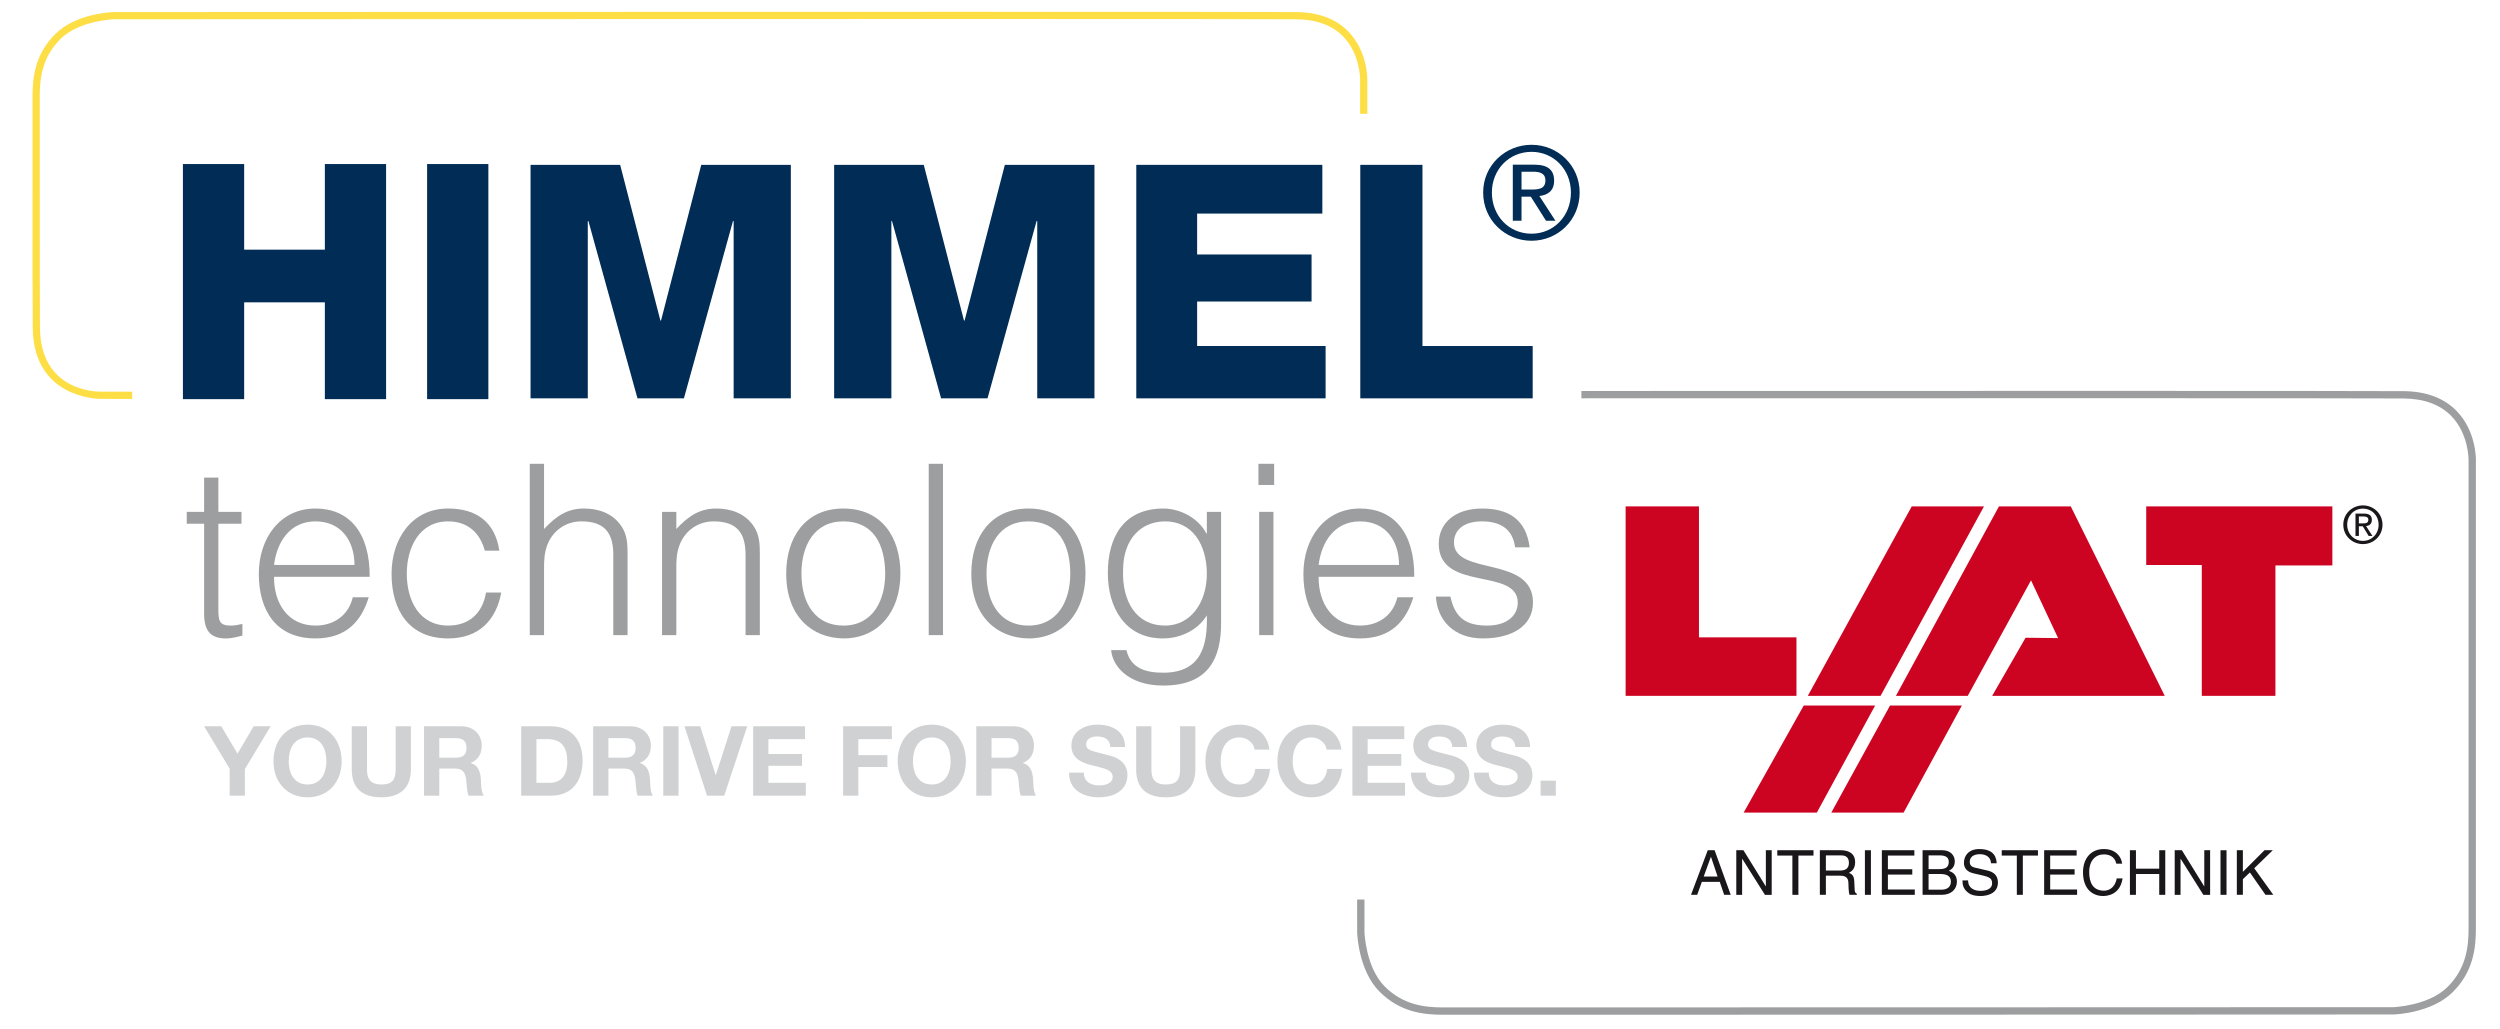<?xml version="1.0" encoding="utf-8"?>
<!-- Generator: Adobe Illustrator 16.0.4, SVG Export Plug-In . SVG Version: 6.00 Build 0)  -->
<!DOCTYPE svg PUBLIC "-//W3C//DTD SVG 1.1//EN" "http://www.w3.org/Graphics/SVG/1.1/DTD/svg11.dtd">
<svg version="1.1" id="Ebene_1" xmlns="http://www.w3.org/2000/svg" xmlns:xlink="http://www.w3.org/1999/xlink" x="0px" y="0px"
	 width="481.89px" height="198.425px" viewBox="0 0 481.89 198.425" enable-background="new 0 0 481.89 198.425"
	 xml:space="preserve">
<path fill="#1A171B" d="M455.461,100.884c0.554,0,1.049-0.041,1.049-0.702c0-0.535-0.487-0.631-0.941-0.631h-0.883v1.333H455.461z
	 M454.686,103.302h-0.653v-4.305h1.636c1.019,0,1.521,0.376,1.521,1.222c0,0.771-0.484,1.107-1.115,1.188l1.226,1.895h-0.731
	l-1.137-1.868h-0.746V103.302z M455.473,104.258c1.687,0,3.02-1.321,3.02-3.12c0-1.765-1.333-3.097-3.02-3.097
	c-1.706,0-3.039,1.333-3.039,3.097C452.434,102.937,453.767,104.258,455.473,104.258 M451.684,101.138
	c0-2.141,1.735-3.721,3.789-3.721c2.034,0,3.77,1.58,3.77,3.721c0,2.164-1.735,3.74-3.77,3.74
	C453.419,104.878,451.684,103.302,451.684,101.138"/>
<rect x="6.273" y="2.278" fill="none" width="470.971" height="193.319"/>
<path fill="#1A171B" d="M331.073,168.951l-1.27-3.784h-0.022l-1.377,3.784H331.073z M328.046,169.981l-0.901,2.503h-1.195
	l3.233-8.599h1.318l3.109,8.599h-1.267l-0.85-2.503H328.046z"/>
<polygon fill="#1A171B" points="340.38,163.885 341.506,163.885 341.506,172.485 340.199,172.485 335.827,165.54 335.805,165.54 
	335.805,172.485 334.679,172.485 334.679,163.885 336.056,163.885 340.354,170.831 340.38,170.831 "/>
<polygon fill="#1A171B" points="342.584,163.885 349.565,163.885 349.565,164.916 346.652,164.916 346.652,172.485 345.493,172.485 
	345.493,164.916 342.584,164.916 "/>
<path fill="#1A171B" d="M351.949,167.801h2.695c0.85,0,1.746-0.214,1.746-1.483c0-1.329-0.967-1.437-1.543-1.437h-2.898V167.801z
	 M351.949,172.484h-1.163v-8.6h3.977c1.414,0,2.824,0.491,2.824,2.312c0,1.27-0.646,1.739-1.196,2.061
	c0.491,0.202,0.982,0.421,1.03,1.616l0.074,1.559c0.011,0.477,0.07,0.657,0.428,0.86v0.192h-1.425
	c-0.17-0.524-0.203-1.832-0.203-2.156c0-0.706-0.145-1.533-1.532-1.533h-2.813V172.484z"/>
<rect x="6.273" y="2.278" fill="none" width="470.971" height="193.319"/>
<rect x="359.472" y="163.889" fill="#1A171B" width="1.159" height="8.595"/>
<polygon fill="#1A171B" points="369.086,172.484 362.739,172.484 362.739,163.884 369.005,163.884 369.005,164.915 363.902,164.915 
	363.902,167.55 368.605,167.55 368.605,168.581 363.902,168.581 363.902,171.454 369.086,171.454 "/>
<path fill="#1A171B" d="M371.745,171.488h2.481c1.207,0,1.82-0.605,1.82-1.565c0-1.211-1.067-1.451-2.012-1.451h-2.29V171.488z
	 M371.745,167.526h2.094c1.115,0,1.798-0.336,1.798-1.389c0-0.805-0.487-1.259-1.783-1.259h-2.108V167.526z M370.586,163.885h3.785
	c1.602,0,2.429,0.993,2.429,2.167c0,0.565-0.203,1.355-1.151,1.795c0.564,0.229,1.558,0.624,1.558,2.098
	c0,1.377-1.019,2.54-2.924,2.54h-3.696V163.885z"/>
<path fill="#1A171B" d="M383.784,166.401c-0.062-1.329-1.163-1.75-2.134-1.75c-0.728,0-1.965,0.202-1.965,1.51
	c0,0.731,0.518,0.971,1.02,1.089l2.455,0.565c1.115,0.262,1.953,0.931,1.953,2.296c0,2.038-1.894,2.6-3.367,2.6
	c-1.591,0-2.215-0.479-2.596-0.827c-0.73-0.657-0.875-1.373-0.875-2.179h1.09c0,1.559,1.266,2.013,2.37,2.013
	c0.838,0,2.252-0.214,2.252-1.447c0-0.901-0.421-1.188-1.831-1.524l-1.762-0.406c-0.561-0.13-1.835-0.524-1.835-2.023
	c0-1.341,0.875-2.658,2.961-2.658c3.002,0,3.305,1.798,3.353,2.743H383.784z"/>
<rect x="6.273" y="2.278" fill="none" width="470.971" height="193.319"/>
<polygon fill="#1A171B" points="385.846,163.885 392.827,163.885 392.827,164.916 389.914,164.916 389.914,172.485 388.755,172.485 
	388.755,164.916 385.846,164.916 "/>
<polygon fill="#1A171B" points="400.371,172.484 394.023,172.484 394.023,163.884 400.286,163.884 400.286,164.915 395.187,164.915 
	395.187,167.55 399.891,167.55 399.891,168.581 395.187,168.581 395.187,171.454 400.371,171.454 "/>
<path fill="#1A171B" d="M407.93,166.472c-0.324-1.51-1.58-1.783-2.407-1.783c-1.558,0-2.816,1.148-2.816,3.412
	c0,2.023,0.72,3.581,2.854,3.581c0.753,0,2.061-0.358,2.452-2.359h1.126c-0.477,3.245-3.113,3.39-3.759,3.39
	c-1.953,0-3.869-1.271-3.869-4.574c0-2.647,1.51-4.479,4.013-4.479c2.216,0,3.364,1.378,3.534,2.813H407.93z"/>
<rect x="6.273" y="2.278" fill="none" width="470.971" height="193.319"/>
<polygon fill="#1A171B" points="416.205,163.885 417.368,163.885 417.368,172.485 416.205,172.485 416.205,168.471 411.716,168.471 
	411.716,172.485 410.553,172.485 410.553,163.885 411.716,163.885 411.716,167.441 416.205,167.441 "/>
<polygon fill="#1A171B" points="424.888,163.885 426.014,163.885 426.014,172.485 424.707,172.485 420.336,165.54 420.313,165.54 
	420.313,172.485 419.188,172.485 419.188,163.885 420.564,163.885 424.862,170.831 424.888,170.831 "/>
<rect x="428.013" y="163.889" fill="#1A171B" width="1.163" height="8.595"/>
<polygon fill="#1A171B" points="432.326,172.484 431.163,172.484 431.163,163.884 432.326,163.884 432.326,168.053 436.495,163.884 
	438.097,163.884 434.516,167.359 438.193,172.484 436.687,172.484 433.678,168.171 432.326,169.467 "/>
<polygon fill="#CC0422" points="348.468,134.128 368.498,97.609 382.429,97.609 362.49,134.128 "/>
<polygon fill="#CC0422" points="347.683,135.99 361.443,135.99 350.208,156.628 336.101,156.628 "/>
<polygon fill="#CC0422" points="364.316,135.99 378.166,135.99 366.931,156.628 352.996,156.628 "/>
<polygon fill="#CC0422" points="365.451,134.128 379.297,134.128 391.488,111.865 396.713,122.997 390.443,122.926 384.001,134.128 
	417.268,134.128 399.153,97.609 385.308,97.609 "/>
<polygon fill="#CC0422" points="413.697,97.61 449.577,97.61 449.577,108.993 438.601,108.993 438.601,134.129 424.408,134.129 
	424.408,108.908 413.697,108.908 "/>
<polygon fill="#CC0422" points="313.35,97.61 327.487,97.61 327.487,122.853 346.28,122.853 346.28,134.129 313.35,134.129 "/>
<path fill="#9C9E9F" d="M46.726,122.513c-0.643,0.133-1.835,0.55-3.165,0.55c-2.706,0-4.216-1.192-4.216-4.726v-17.383h-3.349v-2.29
	h3.349V92.06h2.747v6.605h4.453v2.29h-4.453v16.286c0,2.337,0.092,3.345,2.389,3.345c0.731,0,1.514-0.14,2.245-0.321V122.513z"/>
<path fill="#9C9E9F" d="M68.327,108.891c0-4.634-2.569-8.393-7.521-8.393c-4.862,0-7.432,3.899-7.982,8.393H68.327z M52.823,111.184
	c-0.044,5.136,2.71,9.4,7.982,9.4c3.574,0,6.376-1.972,7.196-5.461h3.076c-1.377,4.501-4.22,7.938-10.272,7.938
	c-7.617,0-10.917-5.409-10.917-12.428c0-6.927,4.128-12.613,10.917-12.613c6.51,0,10.501,4.634,10.453,13.163H52.823z"/>
<path fill="#9C9E9F" d="M93.456,106.139c-0.963-3.529-3.396-5.642-7.067-5.642c-5.638,0-7.979,5.137-7.979,10.091
	c0,4.996,2.293,9.995,7.979,9.995c4.084,0,6.65-2.43,7.292-6.373h2.939c-0.964,5.272-4.269,8.851-10.231,8.851
	c-7.565,0-10.914-5.457-10.914-12.473c0-6.604,3.807-12.568,10.914-12.568c5.461,0,9.035,2.614,9.862,8.119H93.456z"/>
<path fill="#9C9E9F" d="M102.118,122.421V89.399h2.75v12.564c2.204-2.333,4.357-3.943,7.658-3.943c2.891,0,5.557,0.919,7.248,3.394
	c1.145,1.698,1.192,3.485,1.192,5.461v15.547h-2.75v-15.503c0-4.265-1.743-6.421-6.148-6.421c-3.393,0-5.73,2.2-6.602,4.634
	c-0.55,1.514-0.598,2.843-0.598,4.493v12.797H102.118z"/>
<path fill="#9C9E9F" d="M130.366,122.421h-2.751V98.663h2.751v3.301c2.2-2.333,4.356-3.943,7.657-3.943
	c2.891,0,5.549,0.919,7.248,3.394c1.145,1.698,1.192,3.485,1.192,5.461v15.547h-2.754v-15.503c0-4.265-1.739-6.421-6.144-6.421
	c-3.393,0-5.734,2.2-6.605,4.634c-0.55,1.514-0.594,2.843-0.594,4.493V122.421z"/>
<path fill="#9C9E9F" d="M162.558,100.5c-5.782,0-8.075,4.906-8.075,10.042c0,5.915,2.802,10.043,8.075,10.043
	c5.778,0,8.071-4.951,8.071-10.043C170.581,104.948,168.384,100.5,162.558,100.5 M151.547,110.542c0-6.926,3.674-12.52,11.01-12.52
	c7.429,0,11.002,5.549,11.002,12.52c0,7.521-4.353,12.521-11.002,12.521C156.506,122.969,151.547,118.842,151.547,110.542"/>
<rect x="6.273" y="2.278" fill="none" width="470.971" height="193.319"/>
<rect x="179.016" y="89.399" fill="#9C9E9F" width="2.75" height="33.022"/>
<path fill="#9C9E9F" d="M198.229,100.5c-5.774,0-8.071,4.906-8.071,10.042c0,5.915,2.803,10.043,8.071,10.043
	c5.782,0,8.075-4.951,8.075-10.043C206.256,104.948,204.055,100.5,198.229,100.5 M187.226,110.542c0-6.926,3.667-12.52,11.003-12.52
	c7.432,0,11.01,5.549,11.01,12.52c0,7.521-4.357,12.521-11.01,12.521C192.178,122.969,187.226,118.842,187.226,110.542"/>
<path fill="#9C9E9F" d="M224.599,100.499c-4.634,0-8.071,3.349-8.116,9.309c-0.232,5.966,2.426,10.777,8.116,10.777
	c4.999,0,8.027-4.582,8.027-9.954C232.626,104.9,229.783,100.499,224.599,100.499 M232.626,98.664h2.747v21.463
	c0,6.376-2.108,12.018-11.143,12.018c-6.971,0-9.858-3.991-10.043-6.834h2.939c0.823,3.578,3.847,4.357,7.104,4.357
	c7.524,0,8.533-5.594,8.396-11.055c-1.747,2.887-5.136,4.449-8.485,4.449c-7.248,0-10.6-5.915-10.6-12.564
	c0-7.02,3.076-12.477,10.737-12.477c3.027,0,6.653,1.695,8.256,4.818h0.092V98.664z"/>
<rect x="6.273" y="2.278" fill="none" width="470.971" height="193.319"/>
<path fill="#9C9E9F" d="M242.71,122.421h2.754V98.663h-2.754V122.421z M242.573,93.479h3.027v-4.08h-3.027V93.479z"/>
<path fill="#9C9E9F" d="M269.672,108.891c0-4.634-2.566-8.393-7.518-8.393c-4.866,0-7.429,3.899-7.979,8.393H269.672z
	 M254.176,111.184c-0.052,5.136,2.702,9.4,7.979,9.4c3.578,0,6.373-1.972,7.2-5.461h3.071c-1.373,4.501-4.216,7.938-10.271,7.938
	c-7.613,0-10.918-5.409-10.918-12.428c0-6.927,4.132-12.613,10.918-12.613c6.51,0,10.501,4.634,10.456,13.163H254.176z"/>
<path fill="#9C9E9F" d="M279.575,114.992c0.875,4.083,2.983,5.593,7.107,5.593c3.995,0,5.874-2.107,5.874-4.404
	c0-6.879-15.227-2.016-15.227-11.372c0-3.943,3.075-6.786,8.345-6.786c5.136,0,8.484,2.108,9.175,7.477h-2.799
	c-0.502-3.67-2.979-4.999-6.421-4.999c-3.485,0-5.364,1.65-5.364,4.08c0,6.469,15.227,2.433,15.227,11.557
	c0,4.541-4.084,6.926-9.678,6.926c-5.597,0-8.806-3.577-9.034-8.07H279.575z"/>
<path fill="#CFD1D2" d="M296.956,153.367h2.939v-2.883h-2.939V153.367z M284.13,148.929c-0.06,3.297,2.731,4.756,5.689,4.756
	c3.651,0,5.564-1.836,5.564-4.287c0-3.017-2.98-3.67-3.974-3.896c-3.349-0.842-3.987-0.993-3.987-2.023
	c0-1.122,1.086-1.517,2.023-1.517c1.422,0,2.548,0.432,2.64,2.022h2.847c0-3.09-2.565-4.305-5.357-4.305
	c-2.414,0-4.999,1.288-4.999,4.043c0,2.47,2.005,3.315,3.991,3.799c1.946,0.543,3.97,0.75,3.97,2.212
	c0,1.366-1.573,1.665-2.604,1.665c-1.572,0-2.961-0.69-2.961-2.47H284.13z M271.975,148.929c-0.055,3.297,2.736,4.756,5.693,4.756
	c3.652,0,5.561-1.836,5.561-4.287c0-3.017-2.976-3.67-3.969-3.896c-3.353-0.842-3.987-0.993-3.987-2.023
	c0-1.122,1.085-1.517,2.02-1.517c1.425,0,2.547,0.432,2.644,2.022h2.843c0-3.09-2.562-4.305-5.354-4.305
	c-2.415,0-4.999,1.288-4.999,4.043c0,2.47,2.004,3.315,3.987,3.799c1.945,0.543,3.969,0.75,3.969,2.212
	c0,1.366-1.572,1.665-2.603,1.665c-1.573,0-2.958-0.69-2.958-2.47H271.975z M260.685,153.367h10.149v-2.474h-7.211v-3.274h6.479
	v-2.286h-6.479v-2.864h7.06v-2.471h-9.998V153.367z M258.568,144.491c-0.354-3.09-2.847-4.811-5.767-4.811
	c-4.121,0-6.572,3.087-6.572,7.056c0,3.858,2.451,6.949,6.572,6.949c3.297,0,5.582-2.116,5.881-5.469h-2.847
	c-0.225,1.78-1.236,2.998-3.034,2.998c-2.641,0-3.634-2.248-3.634-4.479c0-2.337,0.993-4.586,3.634-4.586
	c1.443,0,2.714,1.012,2.92,2.341H258.568z M244.693,144.491c-0.354-3.09-2.847-4.811-5.767-4.811c-4.121,0-6.572,3.087-6.572,7.056
	c0,3.858,2.452,6.949,6.572,6.949c3.297,0,5.579-2.116,5.881-5.469h-2.847c-0.225,1.78-1.237,2.998-3.035,2.998
	c-2.64,0-3.633-2.248-3.633-4.479c0-2.337,0.993-4.586,3.633-4.586c1.443,0,2.717,1.012,2.92,2.341H244.693z M230.408,139.998
	h-2.939v8.312c0,2.005-0.675,2.905-2.773,2.905c-2.377,0-2.754-1.443-2.754-2.905v-8.312h-2.939v8.312
	c0,3.655,2.079,5.376,5.693,5.376c3.574,0,5.712-1.762,5.712-5.376V139.998z M206.066,148.929c-0.056,3.297,2.732,4.756,5.693,4.756
	c3.651,0,5.56-1.836,5.56-4.287c0-3.017-2.976-3.67-3.969-3.896c-3.353-0.842-3.991-0.993-3.991-2.023
	c0-1.122,1.089-1.517,2.023-1.517c1.425,0,2.548,0.432,2.64,2.022h2.847c0-3.09-2.566-4.305-5.354-4.305c-2.418,0-5,1.288-5,4.043
	c0,2.47,2.001,3.315,3.988,3.799c1.946,0.543,3.969,0.75,3.969,2.212c0,1.366-1.573,1.665-2.603,1.665
	c-1.573,0-2.957-0.69-2.957-2.47H206.066z M188.185,153.367h2.939v-5.224h2.939c1.48,0,2.023,0.616,2.23,2.022
	c0.148,1.067,0.129,2.356,0.465,3.201h2.942c-0.542-0.73-0.506-2.322-0.561-3.164c-0.096-1.366-0.506-2.735-1.95-3.127v-0.037
	c1.499-0.602,2.116-1.779,2.116-3.353c0-2.023-1.514-3.688-3.914-3.688h-7.207V153.367z M191.124,142.284h3.219
	c1.333,0,2.023,0.557,2.023,1.85c0,1.351-0.69,1.912-2.023,1.912h-3.219V142.284z M173.035,146.736c0,3.858,2.452,6.949,6.572,6.949
	s6.572-3.091,6.572-6.949c0-3.969-2.452-7.056-6.572-7.056S173.035,142.767,173.035,146.736 M175.975,146.736
	c0-2.337,0.993-4.586,3.633-4.586c2.64,0,3.633,2.249,3.633,4.586c0,2.23-0.993,4.479-3.633,4.479
	C176.968,151.214,175.975,148.966,175.975,146.736 M162.513,153.367h2.939v-5.523h5.601v-2.285h-5.601v-3.09h6.461v-2.471h-9.4
	V153.367z M145.174,153.367h10.15v-2.474h-7.211v-3.274h6.479v-2.286h-6.479v-2.864h7.059v-2.471h-9.998V153.367z M144.03,139.998
	h-3.032l-3.016,9.4h-0.037l-2.976-9.4h-3.031l4.342,13.369h3.315L144.03,139.998z M127.854,153.367h2.939v-13.369h-2.939V153.367z
	 M114.333,153.367h2.942v-5.224h2.939c1.477,0,2.02,0.616,2.227,2.022c0.151,1.067,0.133,2.356,0.469,3.201h2.939
	c-0.542-0.73-0.506-2.322-0.561-3.164c-0.092-1.366-0.506-2.735-1.946-3.127v-0.037c1.495-0.602,2.116-1.779,2.116-3.353
	c0-2.023-1.518-3.688-3.914-3.688h-7.21V153.367z M117.276,142.284h3.22c1.329,0,2.023,0.557,2.023,1.85
	c0,1.351-0.694,1.912-2.023,1.912h-3.22V142.284z M100.462,153.367h5.763c4.084,0,6.07-2.883,6.07-6.76
	c0-4.42-2.603-6.609-6.07-6.609h-5.763V153.367z M103.401,142.468h2.093c2.906,0,3.858,1.724,3.858,4.419
	c0,2.958-1.628,4.006-3.334,4.006h-2.618V142.468z M81.735,153.367h2.939v-5.224h2.939c1.481,0,2.023,0.616,2.23,2.022
	c0.147,1.067,0.129,2.356,0.469,3.201h2.939c-0.543-0.73-0.506-2.322-0.561-3.164c-0.096-1.366-0.506-2.735-1.95-3.127v-0.037
	c1.499-0.602,2.116-1.779,2.116-3.353c0-2.023-1.514-3.688-3.914-3.688h-7.208V153.367z M84.674,142.284h3.224
	c1.329,0,2.02,0.557,2.02,1.85c0,1.351-0.69,1.912-2.02,1.912h-3.224V142.284z M79.206,139.998h-2.939v8.312
	c0,2.005-0.672,2.905-2.77,2.905c-2.381,0-2.754-1.443-2.754-2.905v-8.312h-2.939v8.312c0,3.655,2.079,5.376,5.693,5.376
	c3.574,0,5.708-1.762,5.708-5.376V139.998z M52.711,146.736c0,3.858,2.455,6.949,6.572,6.949c4.121,0,6.572-3.091,6.572-6.949
	c0-3.969-2.452-7.056-6.572-7.056C55.166,139.68,52.711,142.767,52.711,146.736 M55.653,146.736c0-2.337,0.99-4.586,3.629-4.586
	c2.644,0,3.633,2.249,3.633,4.586c0,2.23-0.99,4.479-3.633,4.479C56.643,151.214,55.653,148.966,55.653,146.736 M44.267,153.367
	h2.939v-5.132l4.962-8.237h-3.275l-3.109,5.28l-3.127-5.28h-3.315l4.925,8.164V153.367z"/>
<polygon fill="#002C55" points="35.258,31.62 47.065,31.62 47.065,48.124 62.617,48.124 62.617,31.62 74.421,31.62 74.421,76.938 
	62.617,76.938 62.617,58.277 47.065,58.277 47.065,76.938 35.258,76.938 "/>
<rect x="82.329" y="31.62" fill="#002C55" width="11.807" height="45.317"/>
<polygon fill="#002C55" points="102.266,31.776 119.538,31.776 127.292,61.783 127.417,61.783 135.17,31.776 152.439,31.776 
	152.439,76.784 141.414,76.784 141.414,42.617 141.285,42.617 131.829,76.784 122.879,76.784 113.42,42.617 113.298,42.617 
	113.298,76.784 102.266,76.784 "/>
<polygon fill="#002C55" points="160.787,31.777 178.059,31.777 185.812,61.784 185.934,61.784 193.691,31.777 210.963,31.777 
	210.963,76.785 199.935,76.785 199.935,42.614 199.806,42.614 190.35,76.785 181.4,76.785 171.941,42.614 171.819,42.614 
	171.819,76.785 160.787,76.785 "/>
<polygon fill="#002C55" points="219.027,31.776 254.89,31.776 254.89,41.169 230.754,41.169 230.754,49.052 252.811,49.052 
	252.811,58.12 230.754,58.12 230.754,66.693 255.518,66.693 255.518,76.784 219.027,76.784 "/>
<polyline fill="#002C55" points="262.205,76.784 262.205,31.776 274.189,31.776 274.189,66.697 295.435,66.697 295.435,76.784 "/>
<path fill="#002C55" d="M293.281,36.537h1.758c1.484,0,2.847-0.07,2.847-1.776c0-1.437-1.241-1.662-2.374-1.662h-2.23V36.537z
	 M291.602,31.745h4.18c2.573,0,3.784,1.012,3.784,3.087c0,1.957-1.236,2.772-2.843,2.946l3.094,4.774h-1.809l-2.943-4.648h-1.783
	v4.648h-1.68V31.745z M295.213,45.048c4.279,0,7.591-3.412,7.591-7.938c0-4.427-3.312-7.842-7.591-7.842
	c-4.331,0-7.644,3.416-7.644,7.842C287.569,41.636,290.882,45.048,295.213,45.048 M295.213,27.909c5.047,0,9.274,3.98,9.274,9.201
	c0,5.317-4.228,9.297-9.274,9.297c-5.073,0-9.327-3.98-9.327-9.297C285.886,31.889,290.14,27.909,295.213,27.909"/>
<path fill="#9C9E9F" d="M473.533,79.222c-2.43-2.5-5.863-3.788-10.213-3.825c-8.067-0.07-90.968-0.059-158.494-0.033v1.411
	c67.526-0.022,150.419-0.037,158.479,0.033c3.95,0.033,7.052,1.174,9.208,3.39c3.367,3.456,3.323,8.437,3.319,8.499v65.16v4.234
	v20.92c0,3.552-0.479,7.661-4.032,11.214c-3.662,3.662-10.4,3.909-10.445,3.913c0,0-102.952,0.048-171.944,0.048h-11.276
	c-3.548,0-7.661-0.476-11.209-4.027c-3.67-3.667-3.91-10.401-3.914-10.449l-0.004-6.325h-1.41l0.004,6.344
	c0.011,0.299,0.258,7.362,4.323,11.427c3.918,3.914,8.37,4.442,12.21,4.442h11.276h6.395h3.242h4.246
	c68.084,0,158.062-0.052,158.08-0.052c0.3-0.008,7.359-0.259,11.424-4.324c3.921-3.917,4.445-8.37,4.445-12.21v-20.92v-4.234V88.71
	C477.251,88.485,477.313,83.11,473.533,79.222"/>
<path fill="#FEDE45" d="M25.475,75.495h-6.144c-1.178,0-11.523-0.343-11.626-12.302c-0.011-1.244-0.022-4.283-0.029-8.739
	L7.66,18.565c0-3.485,0.469-7.521,3.955-11.01c3.6-3.6,10.216-3.84,10.264-3.84c0,0,95.45-0.051,163.006-0.051
	c39.218,0,61.087,0.018,64.986,0.051c3.88,0.034,6.923,1.152,9.042,3.327c3.305,3.394,3.26,8.286,3.26,8.348v6.55h1.385v-6.535
	c0.004-0.226,0.066-5.501-3.644-9.319c-2.386-2.455-5.76-3.718-10.032-3.759c-3.902-0.033-25.775-0.048-64.997-0.048
	c-67.56,0-163.01,0.048-163.028,0.048c-0.292,0.011-7.229,0.255-11.221,4.25c-3.844,3.843-4.364,8.219-4.364,11.988v35.892
	l0.019,0.775c0.007,4.04,0.019,6.801,0.026,7.972c0.118,13.51,12.465,13.676,13.063,13.676l6.096,0.026V75.495z"/>
</svg>
